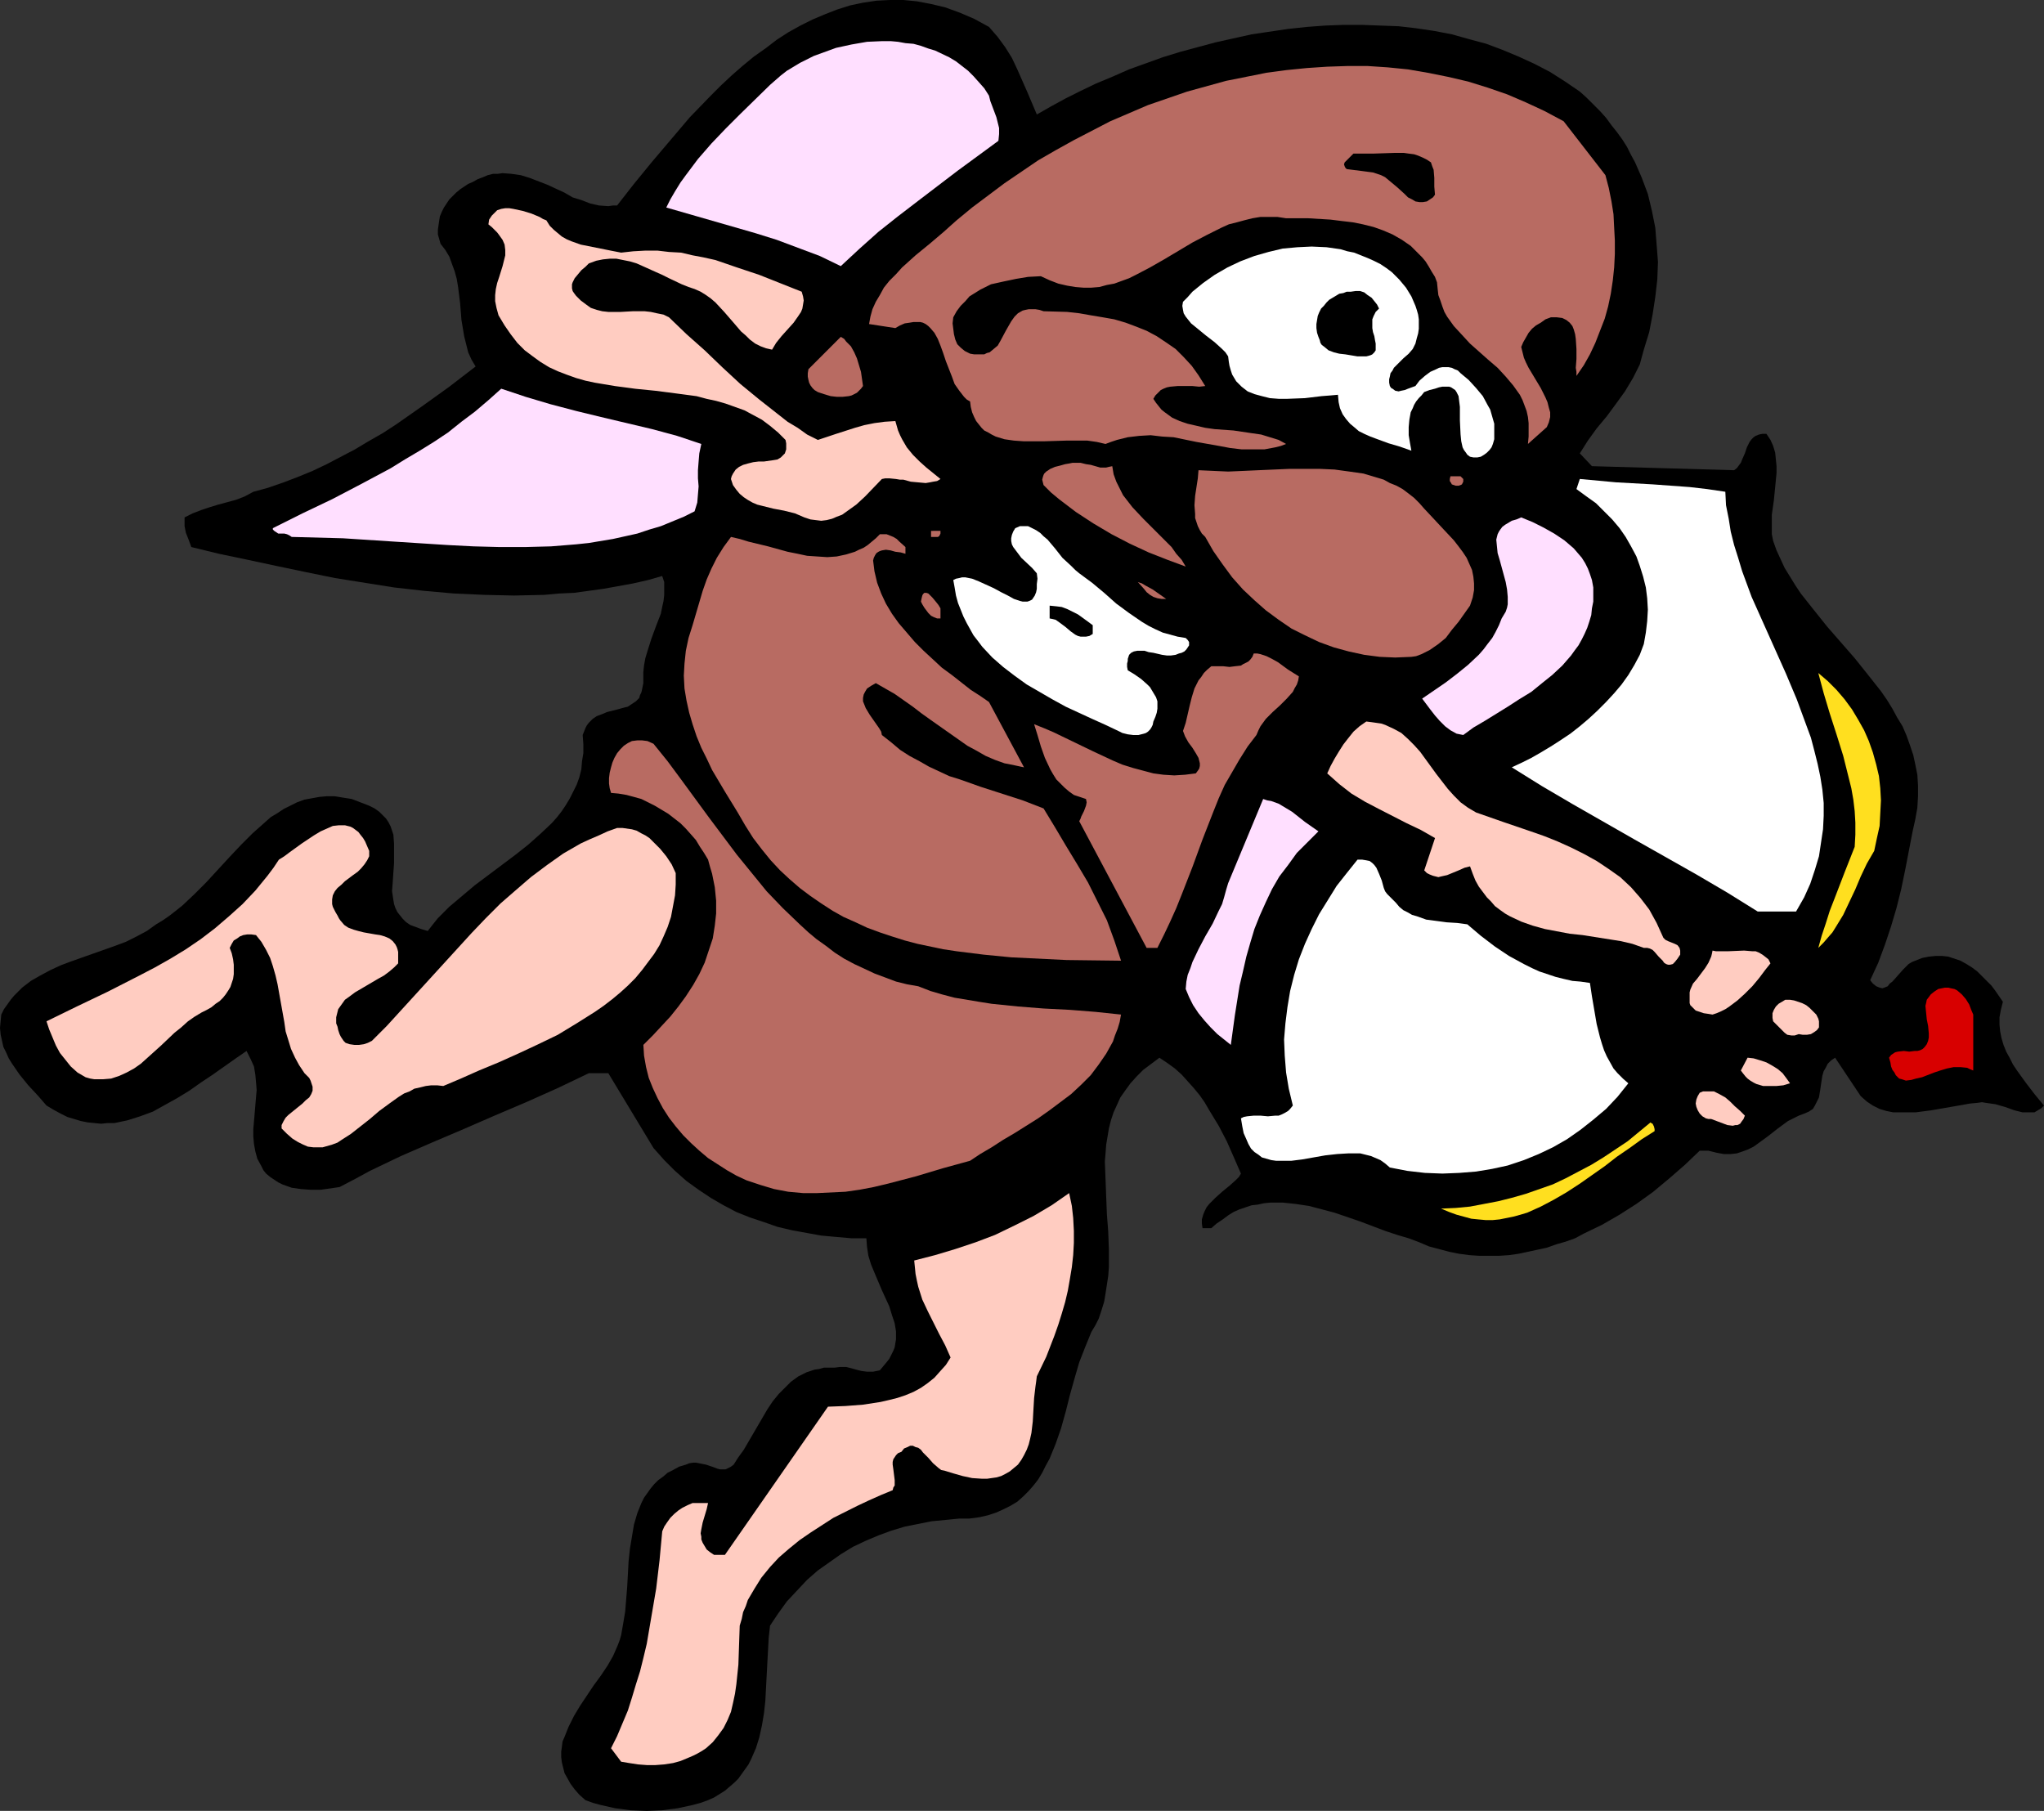 <?xml version="1.0" encoding="UTF-8" standalone="no"?>
<svg
   version="1.0"
   width="129.724mm"
   height="114.928mm"
   id="svg34"
   sodipodi:docname="Cupid.wmf"
   xmlns:inkscape="http://www.inkscape.org/namespaces/inkscape"
   xmlns:sodipodi="http://sodipodi.sourceforge.net/DTD/sodipodi-0.dtd"
   xmlns="http://www.w3.org/2000/svg"
   xmlns:svg="http://www.w3.org/2000/svg">
  <rect width="100%" height="100%" fill="#333333" stroke="none"/>
  <sodipodi:namedview
     id="namedview34"
     pagecolor="#ffffff"
     bordercolor="#000000"
     borderopacity="0.25"
     inkscape:showpageshadow="2"
     inkscape:pageopacity="0.0"
     inkscape:pagecheckerboard="0"
     inkscape:deskcolor="#d1d1d1"
     inkscape:document-units="mm" />
  <defs
     id="defs1">
    <pattern
       id="WMFhbasepattern"
       patternUnits="userSpaceOnUse"
       width="6"
       height="6"
       x="0"
       y="0" />
  </defs>
  <path
     style="fill:#000000;fill-opacity:1;fill-rule:evenodd;stroke:none"
     d="m 480.436,240.295 -1.778,-2.586 -0.97,-1.293 -1.131,-1.131 -2.262,-2.262 -1.293,-0.97 -1.293,-0.808 -1.454,-0.808 -1.454,-0.485 -1.454,-0.485 -1.454,-0.162 h -1.616 l -1.616,0.162 -1.616,0.323 -1.616,0.646 -0.808,0.323 -0.808,0.485 -0.646,0.646 -0.646,0.646 -1.293,1.454 -1.293,1.454 -0.646,0.485 -0.485,0.646 -0.808,0.323 -0.485,0.162 -0.646,-0.162 -0.808,-0.323 -0.808,-0.646 -0.646,-0.808 1.939,-4.202 1.616,-4.363 1.454,-4.363 1.293,-4.363 1.131,-4.525 0.97,-4.686 1.778,-9.211 0.646,-2.909 0.485,-2.747 0.162,-2.747 v -2.586 l -0.162,-2.586 -0.485,-2.424 -0.485,-2.262 -0.808,-2.424 -0.808,-2.262 -0.97,-2.262 -1.293,-2.101 -1.131,-2.101 -1.293,-2.101 -1.454,-2.101 -3.07,-3.878 -3.232,-4.04 -6.626,-7.595 -3.232,-4.04 -3.07,-3.878 -1.293,-1.939 -1.293,-2.101 -1.293,-2.101 -0.97,-2.101 -0.97,-2.101 -0.808,-2.262 -0.323,-1.616 v -1.454 -1.616 -1.616 l 0.485,-3.394 0.162,-1.616 0.162,-1.616 0.323,-3.394 v -1.616 l -0.162,-1.616 -0.162,-1.616 -0.485,-1.616 -0.646,-1.454 -0.97,-1.454 h -0.97 l -0.808,0.162 -0.808,0.323 -0.485,0.323 -0.485,0.485 -0.485,0.646 -0.646,1.293 -0.485,1.454 -0.646,1.454 -0.323,0.808 -0.485,0.646 -0.485,0.646 -0.646,0.485 -34.098,-0.97 -2.909,-3.07 1.939,-3.07 2.101,-2.909 2.424,-2.909 2.262,-3.07 2.101,-2.909 1.939,-3.232 0.808,-1.616 0.808,-1.616 0.485,-1.778 0.485,-1.778 1.293,-4.202 0.808,-4.202 0.646,-4.202 0.485,-4.202 0.162,-4.202 -0.323,-4.202 -0.323,-4.04 -0.808,-4.04 -0.97,-4.04 -1.454,-3.878 -1.616,-3.717 -0.97,-1.778 -0.97,-1.939 -1.131,-1.778 -1.293,-1.778 -1.293,-1.616 -1.293,-1.778 -1.454,-1.616 -1.616,-1.616 -1.616,-1.616 -1.616,-1.454 -3.555,-2.424 -3.555,-2.262 -3.717,-1.939 -3.878,-1.778 -3.878,-1.616 -3.878,-1.454 -4.202,-1.131 -4.04,-1.131 -4.202,-0.808 -4.363,-0.646 -4.202,-0.485 -4.363,-0.162 -4.363,-0.162 h -4.525 l -4.363,0.162 -4.363,0.323 -4.525,0.485 -4.363,0.646 -4.363,0.646 -4.363,0.97 -4.363,0.97 -4.202,1.131 -4.202,1.131 -4.202,1.293 -4.04,1.454 -4.04,1.454 -4.04,1.778 -3.878,1.616 -3.717,1.778 -3.555,1.778 -3.555,1.939 -3.394,1.939 -2.262,-5.333 -2.424,-5.494 -1.293,-2.747 -1.616,-2.586 -1.778,-2.424 -2.101,-2.424 -3.555,-1.939 -3.394,-1.454 -3.555,-1.293 -3.394,-0.808 -3.394,-0.646 L 216.705,0 h -3.232 l -3.232,0.162 -3.232,0.485 -3.07,0.646 -3.07,0.97 -2.909,1.131 -3.07,1.293 -2.909,1.454 -2.909,1.616 -2.747,1.778 -2.747,2.101 -2.747,1.939 -2.747,2.262 -2.586,2.262 -2.586,2.424 -2.424,2.424 -5.01,5.171 -4.525,5.333 -4.525,5.333 -4.363,5.333 -4.04,5.171 h -0.97 l -1.131,0.162 -2.262,-0.162 -2.101,-0.485 -2.101,-0.808 -2.101,-0.646 -1.939,-1.131 -4.202,-1.939 -2.101,-0.808 -2.101,-0.808 -2.101,-0.646 -2.262,-0.323 -2.101,-0.162 -1.131,0.162 h -1.131 l -1.293,0.323 -1.131,0.485 -1.293,0.485 -1.131,0.646 -1.131,0.485 -0.97,0.646 -0.97,0.646 -0.97,0.808 -0.808,0.808 -0.808,0.808 -0.646,0.97 -0.646,0.97 -0.485,0.97 -0.485,1.131 -0.162,0.97 -0.162,1.131 -0.162,1.131 v 1.131 l 0.323,1.131 0.323,1.131 1.131,1.454 0.97,1.616 0.646,1.778 0.646,1.778 0.485,1.778 0.323,1.939 0.485,3.878 0.323,4.04 0.646,3.878 0.485,1.939 0.485,1.939 0.808,1.778 0.97,1.616 -6.302,4.848 -6.302,4.525 -6.464,4.525 -3.232,2.101 -3.394,1.939 -3.232,1.939 -3.394,1.778 -3.394,1.778 -3.394,1.616 -3.555,1.454 -3.394,1.293 -3.717,1.293 -3.555,0.97 -2.101,1.131 -2.101,0.808 -4.202,1.131 -2.101,0.646 -1.939,0.646 -2.101,0.808 -1.939,0.97 v 1.131 0.97 l 0.162,0.808 0.162,0.808 0.646,1.616 0.646,1.778 6.626,1.616 6.949,1.454 6.787,1.454 6.949,1.454 7.11,1.454 7.11,1.131 7.11,1.131 7.11,0.808 7.272,0.646 7.272,0.323 7.11,0.162 7.272,-0.162 3.555,-0.323 3.555,-0.162 3.555,-0.485 3.555,-0.485 3.555,-0.646 3.555,-0.646 3.555,-0.808 3.394,-0.97 0.485,1.454 v 1.454 1.616 l -0.162,1.454 -0.323,1.454 -0.323,1.616 -1.131,2.909 -1.131,3.07 -0.97,3.07 -0.485,1.616 -0.323,1.778 -0.162,1.616 v 1.616 0.97 l -0.162,0.808 -0.162,0.808 -0.162,0.646 -0.323,0.646 -0.162,0.646 -0.808,0.808 -0.97,0.646 -0.97,0.646 -1.293,0.323 -1.131,0.323 -2.586,0.646 -1.131,0.485 -1.293,0.485 -0.97,0.646 -0.97,0.97 -0.485,0.646 -0.323,0.646 -0.646,1.616 0.162,2.262 v 2.101 l -0.323,1.939 -0.162,1.939 -0.485,1.939 -0.646,1.778 -0.808,1.616 -0.808,1.616 -0.97,1.616 -0.97,1.454 -1.131,1.454 -1.293,1.454 -2.747,2.586 -2.909,2.586 -3.07,2.424 -6.464,4.848 -3.232,2.424 -3.07,2.586 -3.07,2.586 -2.747,2.747 -1.293,1.616 -1.131,1.454 -1.616,-0.485 -1.293,-0.485 -1.293,-0.485 -0.97,-0.646 -0.808,-0.808 -0.646,-0.808 -0.646,-0.808 -0.485,-0.97 -0.323,-0.97 -0.162,-0.97 -0.323,-2.101 0.162,-2.101 0.162,-2.424 0.162,-2.262 v -2.262 -2.262 l -0.162,-2.262 -0.323,-0.97 -0.323,-0.97 -0.485,-0.97 -0.646,-0.97 -0.808,-0.808 -0.808,-0.808 -1.131,-0.808 -1.293,-0.646 -2.101,-0.808 -2.101,-0.808 -2.101,-0.323 -1.939,-0.323 h -1.939 l -1.778,0.162 -1.778,0.323 -1.778,0.323 -1.778,0.646 -1.616,0.808 -1.616,0.808 -1.454,0.97 -1.616,0.97 -1.454,1.293 -2.909,2.586 -2.747,2.747 -2.747,2.909 -5.656,6.141 -2.747,2.747 -2.909,2.747 -1.616,1.293 -1.454,1.131 -1.616,1.131 -1.616,0.97 -2.262,1.616 -2.424,1.293 -2.586,1.293 -2.586,0.97 -10.504,3.717 -2.586,0.97 -2.424,1.131 -2.424,1.293 -2.262,1.293 -2.101,1.616 -1.939,1.939 -0.808,0.97 -0.808,1.131 -0.808,1.131 -0.646,1.293 -0.162,1.616 L 0,246.597 l 0.162,1.616 0.323,1.454 0.323,1.454 0.646,1.293 0.646,1.454 0.808,1.293 1.778,2.586 2.101,2.586 2.262,2.424 2.101,2.424 1.616,0.97 1.778,0.97 1.616,0.808 1.616,0.485 1.616,0.485 1.616,0.323 1.616,0.162 1.616,0.162 1.616,-0.162 h 1.616 l 3.07,-0.646 3.07,-0.97 3.07,-1.131 2.909,-1.616 2.909,-1.616 2.909,-1.778 2.747,-1.939 2.909,-1.939 2.747,-1.939 2.747,-1.939 2.586,-1.778 0.97,1.939 0.808,1.778 0.323,1.939 0.162,1.778 0.162,1.939 -0.162,1.778 -0.323,3.878 -0.323,3.717 v 1.778 l 0.162,1.778 0.323,1.778 0.485,1.778 0.97,1.778 0.485,0.97 0.646,0.808 0.97,0.808 0.97,0.646 0.97,0.646 0.97,0.485 2.262,0.808 2.262,0.323 2.262,0.162 h 2.424 l 2.262,-0.323 2.262,-0.323 3.717,-1.939 3.555,-1.939 7.434,-3.555 7.434,-3.232 7.595,-3.232 7.434,-3.232 7.595,-3.232 7.595,-3.394 7.434,-3.555 h 4.686 l 10.827,17.937 2.586,2.909 2.586,2.586 2.747,2.424 2.909,2.101 2.909,1.939 3.07,1.778 3.07,1.616 3.232,1.293 3.394,1.131 3.232,1.131 3.394,0.808 3.555,0.646 3.555,0.646 3.555,0.323 3.717,0.323 h 3.555 l 0.162,2.101 0.323,2.101 0.646,2.101 0.808,1.939 1.778,4.202 1.778,3.878 0.646,2.101 0.646,1.939 0.323,1.939 v 1.939 l -0.162,0.97 -0.162,0.97 -0.323,0.808 -0.485,0.97 -0.485,0.97 -0.646,0.808 -0.808,0.97 -0.808,0.97 -0.808,0.162 -0.808,0.162 h -1.454 l -1.293,-0.162 -1.293,-0.323 -1.131,-0.323 -1.293,-0.323 h -1.454 l -1.293,0.162 h -1.293 -1.293 l -1.131,0.323 -1.131,0.162 -0.97,0.323 -0.97,0.323 -1.939,0.97 -1.778,1.293 -1.454,1.454 -1.454,1.454 -1.454,1.778 -1.293,1.939 -1.131,1.939 -2.262,3.878 -2.262,3.878 -1.293,1.778 -1.131,1.778 -0.646,0.485 -0.646,0.323 -0.646,0.323 h -0.646 -0.646 l -0.646,-0.162 -1.293,-0.485 -1.454,-0.485 -1.616,-0.323 -0.808,-0.162 h -0.646 l -0.97,0.162 -0.808,0.323 -1.616,0.485 -1.454,0.808 -1.293,0.646 -1.131,0.97 -1.131,0.808 -0.97,0.97 -0.808,0.97 -0.808,1.131 -0.808,1.131 -0.646,1.293 -0.97,2.424 -0.808,2.747 -0.485,2.909 -0.485,2.909 -0.323,3.07 -0.323,5.979 -0.485,5.979 -0.485,2.909 -0.485,2.747 -0.323,1.131 -0.485,1.293 -1.131,2.586 -1.293,2.262 -1.616,2.424 -1.778,2.424 -1.616,2.424 -1.616,2.424 -1.454,2.424 -1.293,2.586 -0.97,2.424 -0.485,1.131 -0.162,1.293 -0.162,1.131 v 1.293 l 0.162,1.293 0.323,1.293 0.323,1.293 0.646,1.131 0.808,1.454 0.97,1.293 1.131,1.293 1.454,1.293 1.778,0.646 1.778,0.485 3.555,0.808 3.717,0.485 3.878,0.162 3.717,-0.162 3.717,-0.485 3.717,-0.808 1.778,-0.485 1.778,-0.646 1.454,-0.646 1.293,-0.808 1.293,-0.808 1.131,-0.97 1.131,-0.97 0.97,-0.97 0.808,-1.131 0.808,-1.131 0.808,-1.131 0.646,-1.293 1.131,-2.586 0.808,-2.586 0.646,-2.909 0.485,-2.909 0.323,-2.909 0.323,-6.141 0.162,-3.07 0.162,-2.909 0.162,-3.07 0.323,-2.909 1.939,-2.909 2.101,-2.909 2.424,-2.586 2.424,-2.586 2.586,-2.262 2.747,-1.939 2.747,-1.939 2.909,-1.778 3.07,-1.454 3.07,-1.293 3.07,-1.131 3.232,-0.97 3.232,-0.646 3.232,-0.646 3.394,-0.323 3.232,-0.323 h 2.424 l 2.424,-0.323 2.101,-0.485 1.939,-0.646 1.778,-0.808 1.616,-0.808 1.616,-0.97 1.454,-1.293 1.293,-1.293 1.131,-1.293 1.131,-1.454 0.97,-1.616 0.808,-1.616 0.97,-1.778 1.454,-3.555 1.293,-3.717 1.131,-4.04 0.97,-3.878 1.131,-4.04 1.131,-3.878 1.454,-3.717 1.454,-3.555 0.97,-1.616 0.808,-1.616 0.646,-1.939 0.646,-2.101 0.323,-1.939 0.323,-2.101 0.323,-2.101 0.162,-2.101 v -4.202 l -0.162,-4.363 -0.323,-4.202 -0.162,-4.202 -0.162,-4.202 -0.162,-4.202 0.162,-1.939 0.162,-2.101 0.323,-1.939 0.323,-1.939 0.485,-1.939 0.646,-1.939 0.808,-1.778 0.808,-1.778 1.131,-1.616 1.293,-1.778 1.454,-1.616 1.616,-1.616 1.939,-1.454 1.939,-1.454 1.939,1.293 1.778,1.293 1.616,1.454 1.454,1.616 1.454,1.616 1.454,1.778 1.131,1.616 1.131,1.939 2.262,3.717 1.939,3.717 1.778,4.04 1.616,3.717 -0.485,0.808 -0.808,0.808 -1.454,1.293 -1.778,1.454 -1.616,1.454 -1.454,1.454 -0.646,0.808 -0.485,0.97 -0.323,0.808 -0.323,1.131 v 0.97 l 0.162,1.131 h 2.101 l 1.293,-1.131 1.454,-0.97 1.293,-0.97 1.293,-0.808 1.454,-0.646 1.454,-0.485 1.454,-0.485 1.454,-0.162 1.454,-0.323 1.616,-0.162 h 2.909 l 3.07,0.323 3.232,0.485 3.07,0.808 3.07,0.808 6.141,2.101 5.979,2.262 1.454,0.485 1.454,0.485 2.747,0.808 2.586,0.97 2.262,0.97 2.424,0.646 2.424,0.646 2.424,0.485 2.424,0.323 2.424,0.162 h 2.262 2.424 l 2.424,-0.162 2.262,-0.323 2.262,-0.485 2.262,-0.485 2.262,-0.485 2.262,-0.808 2.262,-0.646 2.262,-0.808 2.101,-1.131 4.363,-2.101 4.202,-2.424 4.04,-2.586 4.04,-2.909 3.878,-3.232 3.717,-3.232 3.555,-3.394 h 2.101 l 1.939,0.485 1.778,0.323 h 1.616 l 1.454,-0.162 1.454,-0.485 1.293,-0.485 1.293,-0.646 1.131,-0.808 2.424,-1.778 2.262,-1.778 2.424,-1.778 1.293,-0.646 1.293,-0.646 1.293,-0.485 1.131,-0.485 0.97,-0.646 0.485,-0.808 0.485,-0.97 0.485,-0.97 0.323,-1.939 0.162,-1.131 0.323,-2.101 0.323,-1.131 0.485,-0.808 0.485,-0.97 0.808,-0.808 0.97,-0.646 6.141,9.211 1.454,1.293 1.454,0.97 1.616,0.808 1.616,0.485 1.616,0.323 h 1.778 1.939 1.778 l 3.717,-0.485 3.717,-0.646 3.717,-0.646 1.778,-0.323 1.778,-0.162 1.131,-0.162 0.97,0.162 2.262,0.323 2.262,0.646 2.262,0.808 1.939,0.485 h 0.97 0.97 0.97 l 0.808,-0.485 0.808,-0.485 0.646,-0.646 -2.262,-2.747 -2.101,-2.747 -2.101,-2.909 -0.97,-1.454 -0.808,-1.616 -0.808,-1.454 -0.646,-1.616 -0.485,-1.616 -0.323,-1.616 -0.162,-1.616 v -1.778 l 0.323,-1.778 z"
     id="path1" />
  <path
     style="fill:#ffffff;fill-opacity:1;fill-rule:evenodd;stroke:none"
     d="m 333.38,280.048 -1.131,-0.97 -1.131,-0.808 -1.131,-0.485 -1.131,-0.485 -1.293,-0.323 -1.293,-0.323 h -2.747 l -2.747,0.162 -2.909,0.323 -2.747,0.485 -2.747,0.485 -2.586,0.323 h -2.586 -1.131 l -1.131,-0.162 -1.131,-0.323 -1.131,-0.323 -0.808,-0.646 -0.97,-0.646 -0.808,-0.808 -0.646,-1.131 -0.485,-1.131 -0.646,-1.454 -0.323,-1.616 -0.323,-1.939 0.646,-0.323 0.808,-0.162 1.616,-0.162 h 1.616 l 1.778,0.162 1.778,-0.162 h 0.808 l 0.808,-0.323 0.646,-0.323 0.808,-0.485 0.485,-0.485 0.646,-0.808 -0.97,-4.04 -0.646,-3.878 -0.323,-4.04 -0.162,-3.878 0.323,-3.878 0.485,-3.878 0.646,-3.878 0.97,-3.878 1.131,-3.717 1.454,-3.717 1.616,-3.555 1.778,-3.555 2.101,-3.394 2.101,-3.394 2.424,-3.07 2.586,-3.232 h 1.131 l 0.97,0.162 0.808,0.162 0.646,0.485 0.485,0.485 0.485,0.646 0.646,1.454 0.646,1.616 0.485,1.778 0.323,0.808 0.485,0.646 0.646,0.646 0.485,0.485 0.97,0.97 0.808,0.97 0.97,0.808 0.97,0.485 1.131,0.646 1.131,0.323 2.262,0.808 2.424,0.323 2.424,0.323 2.586,0.162 2.424,0.323 3.232,2.747 3.394,2.586 3.394,2.262 3.555,1.939 1.939,0.97 1.778,0.808 1.939,0.646 1.939,0.646 1.939,0.485 2.101,0.485 1.939,0.162 2.262,0.323 0.485,3.232 1.131,6.625 0.808,3.232 0.485,1.616 0.485,1.454 0.646,1.454 0.808,1.454 0.808,1.454 0.97,1.131 1.293,1.293 1.293,1.131 -2.586,3.232 -2.747,2.909 -3.07,2.586 -3.07,2.424 -3.232,2.262 -3.394,1.939 -3.394,1.616 -3.555,1.454 -3.878,1.293 -3.717,0.808 -3.878,0.646 -4.04,0.323 -4.04,0.162 -4.202,-0.162 -4.202,-0.485 z"
     id="path2" />
  <path
     style="fill:#ffffff;fill-opacity:1;fill-rule:evenodd;stroke:none"
     d="m 430.825,218.641 h -9.211 l -7.272,-4.525 -7.434,-4.363 -14.867,-8.403 -14.706,-8.403 -7.434,-4.363 -7.272,-4.525 2.424,-1.131 2.262,-1.131 2.262,-1.293 2.424,-1.454 2.262,-1.454 2.424,-1.616 2.262,-1.778 2.101,-1.778 2.101,-1.939 2.101,-2.101 1.939,-2.101 1.778,-2.101 1.616,-2.262 1.454,-2.424 1.293,-2.424 0.97,-2.586 0.485,-2.747 0.323,-2.747 0.162,-2.747 -0.162,-2.747 -0.323,-2.586 -0.646,-2.586 -0.808,-2.586 -0.808,-2.262 -1.293,-2.424 -1.293,-2.262 -1.454,-2.101 -1.778,-2.101 -1.939,-1.939 -1.939,-1.939 -2.262,-1.616 -2.424,-1.778 0.808,-2.424 8.726,0.808 8.726,0.485 8.888,0.646 4.202,0.485 4.363,0.646 0.162,3.232 0.646,3.232 0.485,3.07 0.808,3.232 0.97,3.07 0.97,3.232 2.262,6.141 2.747,6.141 5.494,12.281 2.586,6.141 2.262,6.141 1.131,3.07 0.808,3.07 0.808,3.232 0.646,3.07 0.485,3.07 0.323,3.232 v 3.07 l -0.162,3.232 -0.485,3.232 -0.485,3.232 -0.97,3.232 -1.131,3.394 -1.454,3.232 z"
     id="path3" />
  <path
     style="fill:#ffdfff;fill-opacity:1;fill-rule:evenodd;stroke:none"
     d="m 237.229,22.947 0.323,1.293 0.485,1.293 0.485,1.293 0.485,1.293 0.323,1.293 0.323,1.293 v 1.454 l -0.162,1.616 -9.696,7.11 -9.534,7.272 -4.848,3.717 -4.686,3.717 -4.525,4.04 -4.525,4.202 -5.01,-2.424 -5.171,-1.939 -5.171,-1.939 -5.171,-1.616 -10.666,-3.07 -10.666,-3.07 0.97,-1.939 1.131,-1.939 1.293,-2.101 1.293,-1.778 2.909,-3.878 3.232,-3.717 3.394,-3.555 3.555,-3.555 7.11,-6.949 1.293,-1.131 1.293,-1.131 1.454,-1.131 1.616,-0.97 1.616,-0.97 1.616,-0.808 1.616,-0.808 1.778,-0.646 1.778,-0.646 1.778,-0.646 3.717,-0.808 3.717,-0.646 3.717,-0.162 h 1.939 l 1.778,0.162 1.778,0.323 1.939,0.162 1.778,0.485 1.778,0.646 1.616,0.485 3.394,1.616 1.616,0.97 1.454,1.131 1.454,1.131 1.293,1.293 1.293,1.454 1.293,1.454 z"
     id="path4" />
  <path
     style="fill:#b86b62;fill-opacity:1;fill-rule:evenodd;stroke:none"
     d="m 385.092,42.015 0.808,3.07 0.646,3.232 0.485,3.07 0.162,3.232 0.162,3.07 v 3.232 l -0.162,3.232 -0.323,3.07 -0.485,3.232 -0.646,3.07 -0.808,2.909 -1.131,2.909 -1.131,2.909 -1.293,2.747 -1.454,2.586 -1.778,2.586 V 89.202 l -0.162,-0.97 0.162,-2.101 v -2.424 l -0.162,-2.424 -0.162,-1.131 -0.323,-1.131 -0.323,-0.808 -0.646,-0.808 -0.808,-0.646 -0.97,-0.485 -1.293,-0.162 h -0.646 -0.808 l -1.293,0.485 -1.131,0.808 -1.131,0.646 -0.97,0.808 -0.808,0.97 -0.646,1.131 -0.646,1.131 -0.485,1.131 0.323,1.293 0.323,1.293 0.485,1.131 0.646,1.293 2.909,4.848 1.131,2.262 0.485,1.131 0.323,1.293 0.323,1.131 v 1.131 l -0.323,1.293 -0.485,1.131 -4.525,4.04 0.162,-1.778 v -1.616 -1.616 l -0.162,-1.454 -0.323,-1.454 -0.485,-1.293 -0.485,-1.293 -0.646,-1.293 -0.808,-1.131 -0.808,-1.131 -1.778,-2.101 -1.939,-2.101 -2.262,-1.939 -4.363,-3.878 -1.939,-2.101 -1.939,-2.101 -0.808,-1.131 -0.808,-1.131 -0.646,-1.131 -0.485,-1.293 -0.485,-1.454 -0.485,-1.293 -0.162,-1.454 -0.162,-1.616 -0.485,-1.293 -0.808,-1.293 -0.646,-1.131 -0.808,-1.293 -0.808,-0.97 -0.97,-0.97 -1.778,-1.778 -2.101,-1.454 -2.262,-1.293 -2.262,-0.97 -2.262,-0.808 -2.586,-0.646 -2.424,-0.485 -2.747,-0.323 -2.586,-0.323 -5.333,-0.323 h -5.333 l -2.101,-0.323 h -1.939 -2.101 l -1.939,0.323 -1.939,0.485 -1.778,0.485 -1.939,0.485 -1.778,0.808 -3.555,1.778 -3.394,1.778 -6.787,4.04 -3.394,1.939 -3.394,1.778 -1.616,0.808 -1.778,0.646 -1.778,0.646 -1.778,0.323 -1.778,0.485 -1.939,0.162 h -1.939 l -1.939,-0.162 -1.939,-0.323 -2.101,-0.485 -2.101,-0.808 -2.101,-0.97 -3.07,0.162 -2.909,0.485 -3.07,0.646 -1.454,0.323 -1.454,0.323 -1.293,0.646 -1.293,0.646 -1.293,0.808 -1.293,0.808 -0.97,1.131 -1.131,1.131 -0.97,1.293 -0.808,1.454 -0.162,1.454 0.162,1.293 0.162,1.293 0.323,1.293 0.485,1.131 0.808,0.808 0.97,0.808 0.646,0.323 0.646,0.323 0.97,0.162 h 0.808 0.808 0.808 l 0.646,-0.323 0.646,-0.162 0.97,-0.808 0.97,-0.808 0.646,-1.131 1.293,-2.424 1.293,-2.262 0.808,-1.131 0.808,-0.808 1.131,-0.646 0.646,-0.162 0.808,-0.162 h 0.808 0.808 l 0.97,0.162 0.97,0.323 5.656,0.162 2.909,0.323 2.747,0.485 2.909,0.485 2.747,0.485 2.747,0.808 2.586,0.97 2.424,0.97 2.424,1.293 2.424,1.616 2.101,1.454 1.939,1.939 1.939,2.101 1.616,2.262 1.616,2.586 -1.454,0.162 -1.616,-0.162 h -1.778 -1.778 l -1.778,0.162 -0.808,0.162 -0.808,0.323 -0.646,0.323 -0.646,0.646 -0.646,0.646 -0.485,0.808 0.646,0.97 0.646,0.808 0.646,0.808 0.808,0.646 1.778,1.293 1.778,0.808 1.939,0.646 2.101,0.485 2.101,0.485 2.262,0.323 4.525,0.323 4.363,0.646 2.262,0.323 2.101,0.646 2.101,0.646 1.778,0.97 -1.293,0.485 -1.293,0.323 -2.586,0.485 h -2.747 -2.747 l -2.747,-0.323 -2.586,-0.485 -5.494,-0.97 -5.494,-1.131 -2.747,-0.162 -2.747,-0.323 -2.747,0.162 -2.747,0.323 -2.586,0.646 -1.454,0.485 -1.293,0.485 -2.101,-0.485 -2.262,-0.323 h -2.424 -2.586 l -5.171,0.162 h -2.586 -2.586 l -2.262,-0.162 -2.262,-0.323 -2.101,-0.646 -0.97,-0.485 -0.808,-0.485 -0.97,-0.485 -0.646,-0.646 -0.646,-0.808 -0.646,-0.808 -0.485,-0.97 -0.485,-1.131 -0.323,-1.293 -0.162,-1.293 -0.808,-0.485 -0.646,-0.646 -1.131,-1.454 -1.131,-1.616 -0.646,-1.778 -1.454,-3.717 -0.646,-1.939 -0.646,-1.778 -0.646,-1.616 -0.808,-1.454 -0.97,-1.131 -0.485,-0.485 -0.646,-0.485 -0.646,-0.323 -0.646,-0.162 h -0.808 -0.808 l -0.97,0.162 -1.131,0.162 -1.131,0.485 -1.131,0.646 -6.302,-0.97 0.323,-1.778 0.485,-1.778 0.808,-1.778 0.97,-1.616 0.97,-1.778 1.293,-1.616 1.616,-1.616 1.454,-1.616 3.232,-2.909 3.555,-2.909 3.232,-2.747 1.616,-1.454 1.454,-1.293 3.717,-3.07 3.878,-2.909 3.878,-2.909 4.04,-2.747 4.04,-2.747 4.202,-2.424 4.363,-2.424 4.363,-2.262 4.363,-2.262 4.525,-1.939 4.525,-1.939 4.686,-1.616 4.686,-1.616 4.686,-1.293 4.686,-1.293 4.848,-0.97 4.848,-0.97 4.848,-0.646 4.848,-0.485 4.848,-0.323 4.848,-0.162 h 4.848 l 4.848,0.323 4.848,0.485 4.686,0.808 4.848,0.97 4.848,1.131 4.686,1.454 4.686,1.616 4.525,1.939 4.525,2.101 4.525,2.424 z"
     id="path5" />
  <path
     style="fill:#000000;fill-opacity:1;fill-rule:evenodd;stroke:none"
     d="m 343.238,38.945 0.323,0.97 0.323,0.808 0.162,1.939 v 2.101 l 0.162,1.939 -0.485,0.646 -0.485,0.323 -0.97,0.646 -0.97,0.162 h -0.808 l -0.97,-0.162 -0.808,-0.485 -0.97,-0.485 -0.808,-0.808 -1.778,-1.616 -1.939,-1.616 -0.97,-0.808 -0.97,-0.485 -0.97,-0.323 -0.97,-0.323 -6.302,-0.808 -0.323,-0.323 -0.162,-0.323 -0.162,-0.485 0.162,-0.485 0.323,-0.323 0.485,-0.485 0.485,-0.485 0.485,-0.485 0.323,-0.323 h 2.424 2.424 l 4.848,-0.162 h 2.424 l 1.131,0.162 1.293,0.162 0.97,0.323 1.131,0.485 0.97,0.485 z"
     id="path6" />
  <path
     style="fill:#ffccc1;fill-opacity:1;fill-rule:evenodd;stroke:none"
     d="m 148.995,60.599 2.909,-0.323 2.909,-0.162 h 2.909 l 2.747,0.323 2.909,0.162 2.747,0.646 2.586,0.485 2.909,0.646 5.171,1.778 5.333,1.778 10.181,4.04 0.323,1.131 0.162,0.97 -0.162,0.97 -0.162,0.97 -0.323,0.808 -0.646,0.97 -1.131,1.616 -1.454,1.616 -1.454,1.616 -1.293,1.616 -0.485,0.808 -0.485,0.808 -1.454,-0.323 -1.293,-0.485 -1.293,-0.646 -1.293,-0.97 -0.97,-0.97 -1.131,-0.97 -1.939,-2.262 -2.101,-2.424 -2.101,-2.262 -1.131,-0.97 -1.131,-0.808 -1.293,-0.808 -1.454,-0.646 -1.454,-0.485 -1.616,-0.646 -3.07,-1.454 -1.616,-0.808 -1.454,-0.646 -3.232,-1.454 -1.454,-0.646 -1.616,-0.485 -1.616,-0.323 -1.616,-0.323 h -1.616 l -1.616,0.162 -1.616,0.323 -1.778,0.646 -0.323,0.323 -0.485,0.485 -0.97,0.808 -0.808,0.97 -0.808,0.97 -0.485,0.97 -0.162,0.485 v 0.485 0.485 l 0.162,0.646 0.323,0.485 0.485,0.646 1.131,1.131 1.293,0.97 1.131,0.808 1.454,0.485 1.293,0.323 1.454,0.162 h 2.909 l 2.909,-0.162 h 2.909 l 1.454,0.162 1.454,0.323 1.616,0.323 1.293,0.646 4.202,4.04 4.363,3.878 4.202,4.04 4.363,4.04 4.525,3.717 4.525,3.555 2.262,1.778 2.424,1.454 2.262,1.616 2.586,1.293 4.363,-1.454 4.525,-1.454 2.262,-0.646 2.424,-0.485 2.424,-0.323 2.586,-0.162 0.646,2.262 0.485,1.131 0.485,0.97 1.131,1.939 1.454,1.778 1.616,1.616 1.616,1.454 3.394,2.747 -0.808,0.485 -0.97,0.162 -0.808,0.162 -0.97,0.162 -1.778,-0.162 -1.778,-0.162 -1.778,-0.485 h -0.808 l -0.97,-0.162 -1.616,-0.162 h -0.97 l -0.808,0.162 -4.04,4.202 -2.101,1.939 -1.131,0.808 -1.131,0.808 -1.131,0.808 -1.293,0.485 -1.131,0.485 -1.293,0.323 -1.293,0.162 -1.293,-0.162 -1.293,-0.162 -1.454,-0.485 -1.131,-0.485 -1.131,-0.485 -2.586,-0.646 -2.586,-0.485 -2.586,-0.646 -1.293,-0.323 -1.131,-0.485 -1.131,-0.646 -0.97,-0.646 -0.97,-0.808 -0.808,-0.97 -0.808,-1.131 -0.485,-1.454 0.162,-0.646 0.323,-0.646 0.323,-0.485 0.323,-0.485 0.808,-0.646 0.97,-0.485 1.131,-0.323 1.293,-0.323 1.293,-0.162 h 1.293 l 1.131,-0.162 1.131,-0.162 0.97,-0.162 0.808,-0.485 0.646,-0.646 0.323,-0.323 0.162,-0.485 0.162,-0.485 v -0.646 -0.808 l -0.162,-0.808 -1.778,-1.778 -1.939,-1.616 -1.939,-1.454 -2.101,-1.131 -2.101,-1.131 -2.262,-0.808 -2.262,-0.808 -2.262,-0.646 -2.262,-0.485 -2.424,-0.646 -4.848,-0.646 -5.01,-0.646 -4.848,-0.485 -4.848,-0.646 -4.848,-0.808 -2.262,-0.485 -2.262,-0.646 -2.262,-0.808 -2.101,-0.808 -2.101,-0.97 -2.101,-1.293 -1.778,-1.293 -1.939,-1.454 -1.778,-1.778 -1.616,-2.101 -1.454,-2.101 -1.454,-2.424 -0.485,-1.778 -0.323,-1.616 v -1.454 l 0.162,-1.454 0.323,-1.454 0.485,-1.454 0.808,-2.586 0.323,-1.293 0.323,-1.293 v -1.293 l -0.162,-1.293 -0.485,-1.131 -0.808,-1.131 -0.485,-0.646 -0.646,-0.646 -0.646,-0.646 -0.808,-0.646 0.162,-1.131 0.646,-0.97 0.646,-0.646 0.646,-0.646 0.97,-0.323 0.97,-0.162 h 0.97 l 0.97,0.162 2.262,0.485 2.101,0.646 1.939,0.808 0.808,0.485 0.808,0.323 0.808,1.293 0.97,0.97 0.97,0.808 0.97,0.808 1.131,0.646 1.131,0.485 2.262,0.808 4.848,0.97 2.424,0.485 z"
     id="path7" />
  <path
     style="fill:#ffffff;fill-opacity:1;fill-rule:evenodd;stroke:none"
     d="m 333.865,65.285 1.778,1.778 1.616,1.939 1.293,2.101 0.97,2.262 0.323,0.97 0.323,1.131 0.162,1.131 v 1.131 1.131 l -0.162,1.131 -0.323,1.131 -0.323,1.293 -0.323,0.646 -0.323,0.646 -0.97,1.131 -1.293,1.131 -1.131,1.131 -1.131,1.131 -0.323,0.646 -0.485,0.646 -0.162,0.808 -0.162,0.646 v 0.808 l 0.162,0.808 0.323,0.485 0.323,0.162 0.646,0.485 0.808,0.162 0.646,-0.162 0.808,-0.162 0.808,-0.323 1.778,-0.646 0.97,-1.293 1.293,-1.131 1.293,-0.97 1.454,-0.646 0.646,-0.323 0.808,-0.162 h 0.808 0.646 l 0.808,0.162 0.646,0.323 0.808,0.323 0.646,0.646 1.939,1.616 1.778,1.939 1.616,1.939 1.131,2.101 0.646,1.131 0.323,1.131 0.323,1.131 0.323,1.131 v 1.293 1.131 1.293 l -0.323,1.131 -0.323,0.808 -0.485,0.646 -0.646,0.646 -0.646,0.485 -0.808,0.485 -0.808,0.162 h -0.97 l -0.808,-0.162 -0.646,-0.485 -0.323,-0.485 -0.485,-0.646 -0.323,-0.646 -0.323,-1.454 -0.162,-1.616 -0.162,-3.394 v -3.232 l -0.162,-1.293 -0.162,-1.293 -0.485,-0.97 -0.323,-0.485 -0.485,-0.323 -0.485,-0.323 -0.485,-0.162 h -0.808 -0.808 l -0.808,0.162 -0.97,0.323 -1.293,0.323 -1.293,0.485 -0.646,0.808 -0.646,0.646 -0.646,0.808 -0.485,0.808 -0.323,0.808 -0.485,0.97 -0.323,1.778 -0.162,1.778 v 1.939 l 0.323,1.939 0.323,1.778 -2.747,-0.97 -2.747,-0.808 -3.07,-1.131 -1.293,-0.485 -1.454,-0.646 -1.293,-0.646 -1.131,-0.97 -0.97,-0.808 -0.97,-1.131 -0.808,-1.131 -0.646,-1.454 -0.323,-1.454 -0.162,-1.778 -1.778,0.162 -2.101,0.162 -4.04,0.485 -4.202,0.162 h -2.101 l -2.101,-0.162 -1.939,-0.485 -1.778,-0.485 -1.616,-0.646 -1.454,-1.131 -0.646,-0.646 -0.646,-0.646 -0.485,-0.808 -0.485,-0.808 -0.323,-0.97 -0.323,-1.131 -0.162,-0.97 -0.162,-1.293 -0.646,-0.97 -0.808,-0.808 -1.778,-1.616 -2.101,-1.616 -1.778,-1.454 -1.778,-1.454 -0.646,-0.808 -0.646,-0.808 -0.485,-0.808 -0.162,-0.808 -0.162,-0.97 0.162,-0.97 1.131,-1.131 1.131,-1.293 2.586,-2.101 2.747,-1.939 3.07,-1.778 3.07,-1.454 3.394,-1.293 3.394,-0.97 3.394,-0.808 3.555,-0.323 3.394,-0.162 3.555,0.162 3.394,0.485 1.616,0.485 1.616,0.323 1.616,0.646 1.616,0.646 1.454,0.646 1.616,0.808 1.454,0.97 z"
     id="path8" />
  <path
     style="fill:#000000;fill-opacity:1;fill-rule:evenodd;stroke:none"
     d="m 330.795,74.011 -0.808,0.808 -0.485,0.97 -0.323,0.808 v 1.131 0.97 l 0.162,0.97 0.323,0.97 0.162,0.97 0.162,0.808 v 0.808 0.808 l -0.323,0.485 -0.485,0.485 -0.323,0.162 -0.485,0.162 -0.646,0.162 h -0.485 -1.616 l -2.909,-0.485 -1.454,-0.162 -1.293,-0.323 -1.293,-0.485 -0.97,-0.808 -0.646,-0.485 -0.323,-0.485 -0.162,-0.646 -0.323,-0.808 -0.323,-0.97 -0.162,-1.131 v -0.97 l 0.162,-0.97 0.162,-0.97 0.323,-0.808 0.485,-0.97 0.646,-0.646 0.646,-0.808 0.646,-0.646 0.808,-0.485 0.808,-0.485 0.808,-0.485 0.97,-0.162 0.808,-0.323 h 0.97 l 1.131,-0.162 h 1.131 l 0.97,0.323 0.808,0.646 0.97,0.646 0.646,0.808 0.646,0.808 z"
     id="path9" />
  <path
     style="fill:#b86b62;fill-opacity:1;fill-rule:evenodd;stroke:none"
     d="m 207.009,92.595 -0.485,0.646 -0.485,0.485 -0.485,0.485 -0.646,0.323 -0.646,0.323 -0.646,0.162 -1.454,0.162 h -1.454 l -1.454,-0.162 -1.616,-0.485 -1.454,-0.485 -0.808,-0.485 -0.485,-0.485 -0.485,-0.646 -0.323,-0.646 -0.162,-0.646 -0.162,-0.808 v -0.808 l 0.162,-0.97 7.757,-7.757 0.808,0.485 0.485,0.646 1.131,1.131 0.808,1.454 0.646,1.454 0.485,1.616 0.485,1.616 z"
     id="path10" />
  <path
     style="fill:#ffdfff;fill-opacity:1;fill-rule:evenodd;stroke:none"
     d="m 168.225,106.493 -0.485,2.262 -0.162,1.939 -0.162,2.101 v 1.939 l 0.162,1.939 -0.162,1.939 -0.162,1.939 -0.646,2.101 -2.586,1.293 -2.747,1.131 -2.747,1.131 -2.747,0.808 -2.909,0.97 -2.909,0.646 -2.909,0.646 -2.909,0.485 -2.909,0.485 -3.07,0.323 -5.979,0.485 -6.141,0.162 h -6.302 l -6.141,-0.162 -6.302,-0.323 -12.605,-0.808 -12.443,-0.808 -6.141,-0.162 -6.141,-0.162 -0.485,-0.323 -0.646,-0.323 -0.646,-0.162 h -0.646 -0.808 l -0.485,-0.323 -0.485,-0.323 -0.323,-0.323 v -0.323 l 7.11,-3.555 7.11,-3.394 7.11,-3.717 6.949,-3.717 3.394,-2.101 3.555,-2.101 3.394,-2.101 3.394,-2.262 3.232,-2.586 3.232,-2.424 3.232,-2.747 3.07,-2.747 2.909,0.97 2.909,0.97 5.979,1.778 6.141,1.616 5.979,1.454 12.282,2.909 5.979,1.616 z"
     id="path11" />
  <path
     style="fill:#b86b62;fill-opacity:1;fill-rule:evenodd;stroke:none"
     d="m 266.801,111.825 0.323,1.939 0.646,1.778 0.808,1.616 0.808,1.616 1.131,1.454 1.131,1.454 2.586,2.747 2.747,2.747 2.747,2.747 1.293,1.293 1.131,1.616 1.293,1.454 0.97,1.616 -4.363,-1.616 -4.525,-1.778 -4.525,-2.101 -4.363,-2.262 -4.363,-2.586 -4.202,-2.747 -4.04,-3.07 -1.939,-1.616 -1.778,-1.778 -0.162,-0.646 -0.162,-0.646 0.162,-0.646 0.162,-0.485 0.162,-0.323 0.485,-0.485 0.97,-0.646 1.131,-0.485 1.293,-0.323 1.131,-0.323 0.97,-0.162 0.808,-0.162 h 0.646 1.293 l 1.293,0.323 1.131,0.162 1.131,0.323 1.131,0.323 h 1.454 l 0.646,-0.162 z"
     id="path12" />
  <path
     style="fill:#b86b62;fill-opacity:1;fill-rule:evenodd;stroke:none"
     d="m 341.622,122.006 2.424,2.586 2.262,2.424 2.424,2.586 1.131,1.454 0.97,1.293 0.97,1.454 0.646,1.454 0.646,1.454 0.323,1.616 0.162,1.616 v 1.616 l -0.323,1.778 -0.646,1.939 -2.747,3.878 -1.616,1.939 -1.454,1.939 -1.778,1.454 -2.101,1.454 -0.97,0.485 -0.97,0.485 -1.293,0.485 -1.131,0.162 -3.878,0.162 -3.717,-0.162 -3.717,-0.485 -3.717,-0.808 -3.555,-0.97 -3.555,-1.293 -3.394,-1.616 -3.232,-1.616 -3.07,-2.101 -3.07,-2.262 -2.747,-2.424 -2.747,-2.586 -2.586,-2.909 -2.262,-3.07 -2.262,-3.232 -1.939,-3.394 -0.808,-0.808 -0.485,-0.808 -0.485,-0.97 -0.323,-0.97 -0.323,-0.97 v -0.97 l -0.162,-2.101 0.162,-2.262 0.323,-2.101 0.323,-2.101 0.162,-1.939 3.555,0.162 3.555,0.162 3.717,-0.162 3.555,-0.162 7.434,-0.323 h 3.717 3.555 l 3.555,0.162 3.555,0.485 3.394,0.485 1.616,0.485 1.616,0.485 1.616,0.485 1.454,0.808 1.616,0.646 1.454,0.808 1.293,0.97 1.454,1.131 1.293,1.293 z"
     id="path13" />
  <path
     style="fill:#b86b62;fill-opacity:1;fill-rule:evenodd;stroke:none"
     d="m 350.995,114.896 v 0.646 l -0.162,0.323 -0.162,0.323 -0.323,0.162 -0.485,0.162 h -0.646 l -0.485,-0.162 -0.485,-0.162 -0.162,-0.323 -0.323,-0.485 v -0.485 l 0.162,-0.646 h 0.323 0.485 0.808 0.485 0.323 l 0.323,0.323 z"
     id="path14" />
  <path
     style="fill:#ffdfff;fill-opacity:1;fill-rule:evenodd;stroke:none"
     d="m 381.86,139.135 0.323,1.778 v 1.778 1.616 l -0.323,1.616 -0.162,1.616 -0.485,1.616 -0.485,1.454 -0.646,1.454 -0.646,1.293 -0.808,1.454 -0.97,1.293 -0.808,1.131 -2.101,2.424 -2.424,2.262 -2.424,1.939 -2.586,2.101 -2.909,1.778 -2.747,1.778 -5.494,3.394 -2.747,1.616 -2.424,1.778 -0.808,-0.162 -0.808,-0.162 -1.454,-0.808 -1.293,-0.97 -1.293,-1.293 -1.131,-1.293 -1.131,-1.454 -0.97,-1.293 -0.97,-1.293 5.656,-3.878 2.747,-2.101 2.586,-2.101 2.586,-2.424 1.131,-1.293 0.97,-1.293 1.131,-1.454 0.808,-1.454 0.808,-1.616 0.646,-1.616 0.485,-0.808 0.485,-0.808 0.323,-0.97 0.162,-0.808 v -1.778 l -0.162,-1.778 -0.323,-1.778 -0.485,-1.778 -0.97,-3.555 -0.485,-1.616 -0.162,-1.616 -0.162,-1.616 0.162,-0.646 0.162,-0.646 0.323,-0.646 0.323,-0.485 0.485,-0.646 0.646,-0.485 0.808,-0.485 0.808,-0.485 1.131,-0.323 1.131,-0.485 2.747,1.131 2.586,1.293 2.586,1.454 2.424,1.616 1.131,0.97 1.131,0.97 0.97,1.131 0.97,1.131 0.808,1.293 0.646,1.293 0.485,1.293 z"
     id="path15" />
  <path
     style="fill:#ffffff;fill-opacity:1;fill-rule:evenodd;stroke:none"
     d="m 284.416,153.032 0.485,0.485 0.323,0.485 v 0.808 l -0.323,0.485 -0.323,0.485 -0.485,0.485 -0.646,0.323 -0.646,0.162 -0.808,0.323 -1.131,0.162 h -0.97 l -1.131,-0.162 -2.101,-0.485 -1.131,-0.162 -0.97,-0.323 h -0.97 -0.808 l -0.808,0.162 -0.646,0.323 -0.485,0.485 -0.162,0.485 -0.162,0.485 v 0.485 l -0.162,0.646 v 0.808 l 0.162,0.808 1.616,0.97 1.616,1.131 1.454,1.293 0.646,0.646 0.485,0.808 0.485,0.808 0.485,0.808 0.323,0.97 v 0.808 0.97 l -0.162,0.97 -0.323,0.97 -0.485,1.131 -0.162,0.808 -0.323,0.646 -0.323,0.485 -0.485,0.485 -0.485,0.323 -0.485,0.162 -1.293,0.323 h -1.293 l -1.293,-0.162 -1.293,-0.323 -0.97,-0.485 -3.07,-1.454 -3.232,-1.454 -6.302,-2.909 -3.232,-1.778 -3.07,-1.778 -3.07,-1.778 -2.909,-2.101 -2.747,-2.101 -2.586,-2.262 -2.424,-2.586 -0.97,-1.293 -1.131,-1.454 -0.808,-1.454 -0.808,-1.454 -0.808,-1.616 -0.646,-1.616 -0.646,-1.616 -0.485,-1.778 -0.323,-1.939 -0.323,-1.778 0.646,-0.323 0.808,-0.162 0.646,-0.162 h 0.808 l 1.616,0.323 1.616,0.646 1.778,0.808 1.778,0.808 1.778,0.97 1.616,0.808 1.454,0.808 1.454,0.485 0.646,0.162 h 1.131 l 0.485,-0.162 0.646,-0.323 0.323,-0.485 0.323,-0.485 0.323,-0.808 0.162,-0.808 v -1.131 l 0.162,-1.293 -0.162,-1.293 -1.131,-1.293 -2.586,-2.424 -0.97,-1.293 -0.485,-0.646 -0.485,-0.646 -0.323,-0.646 -0.162,-0.808 v -0.646 l 0.162,-0.808 0.323,-0.808 0.485,-0.808 1.131,-0.485 h 0.97 0.97 l 0.97,0.485 0.97,0.485 0.97,0.646 0.808,0.808 0.97,0.808 1.778,2.101 1.778,2.262 2.101,1.939 0.97,0.97 0.97,0.808 3.07,2.262 2.909,2.424 2.909,2.586 3.07,2.262 3.07,2.101 1.616,0.97 1.616,0.808 1.778,0.808 1.778,0.485 1.778,0.485 z"
     id="path16" />
  <path
     style="fill:#b86b62;fill-opacity:1;fill-rule:evenodd;stroke:none"
     d="m 225.593,127.339 v 0.323 0.323 l -0.162,0.323 -0.162,0.323 -0.323,0.162 h -1.616 v -1.454 z"
     id="path17" />
  <path
     style="fill:#b86b62;fill-opacity:1;fill-rule:evenodd;stroke:none"
     d="m 217.19,131.217 v 1.616 l -1.131,-0.323 -1.293,-0.162 -1.131,-0.323 -1.131,-0.162 -0.97,0.162 -0.485,0.162 -0.323,0.162 -0.485,0.323 -0.323,0.485 -0.323,0.646 -0.162,0.646 0.323,2.586 0.646,2.747 0.97,2.586 1.131,2.424 1.454,2.424 1.616,2.262 1.939,2.262 1.939,2.262 2.101,2.101 2.101,1.939 2.262,2.101 2.424,1.778 2.262,1.778 2.262,1.778 2.262,1.454 2.101,1.454 8.403,15.675 -2.262,-0.485 -2.424,-0.485 -2.262,-0.808 -2.262,-0.97 -2.262,-1.293 -2.101,-1.131 -4.363,-3.07 -4.363,-3.07 -2.262,-1.616 -2.101,-1.616 -4.363,-3.07 -2.262,-1.293 -2.262,-1.293 -1.131,0.646 -0.97,0.646 -0.485,0.808 -0.323,0.646 -0.162,0.808 v 0.808 l 0.323,0.808 0.323,0.808 0.97,1.616 1.131,1.616 1.131,1.616 0.485,0.808 0.162,0.808 2.262,1.778 2.101,1.778 2.262,1.454 2.424,1.293 2.262,1.293 2.424,1.131 2.424,1.131 2.586,0.808 5.01,1.778 5.01,1.616 5.01,1.616 5.01,1.939 2.747,4.525 2.586,4.363 2.747,4.525 2.586,4.363 2.262,4.525 2.262,4.525 1.778,4.848 0.808,2.424 0.808,2.424 -13.09,-0.162 -6.626,-0.323 -6.626,-0.323 -6.626,-0.646 -6.464,-0.808 -3.232,-0.485 -3.07,-0.646 -3.07,-0.646 -3.07,-0.808 -3.07,-0.97 -2.909,-0.97 -3.07,-1.131 -2.747,-1.293 -2.909,-1.293 -2.586,-1.454 -2.747,-1.778 -2.586,-1.778 -2.586,-1.939 -2.424,-2.101 -2.262,-2.101 -2.262,-2.424 -2.101,-2.586 -2.101,-2.747 -1.939,-3.07 -1.778,-3.07 -3.07,-5.01 -3.07,-5.171 -1.293,-2.747 -1.293,-2.586 -1.131,-2.747 -0.97,-2.909 -0.808,-2.747 -0.646,-2.909 -0.485,-2.909 -0.162,-3.07 0.162,-2.909 0.323,-3.07 0.646,-3.07 0.97,-3.07 0.808,-2.747 0.808,-2.747 0.808,-2.747 0.97,-2.747 1.131,-2.586 1.293,-2.586 1.616,-2.586 1.778,-2.424 2.101,0.485 2.101,0.646 4.686,1.131 4.686,1.293 2.424,0.485 2.262,0.485 2.424,0.162 2.424,0.162 2.262,-0.162 2.262,-0.485 2.101,-0.646 0.97,-0.485 1.131,-0.485 0.97,-0.646 0.97,-0.808 0.97,-0.808 0.97,-0.97 h 0.808 0.808 l 0.808,0.323 0.808,0.323 0.808,0.485 0.646,0.646 z"
     id="path18" />
  <path
     style="fill:#b86b62;fill-opacity:1;fill-rule:evenodd;stroke:none"
     d="m 279.729,143.66 h -1.131 l -0.97,-0.162 -0.97,-0.323 -0.808,-0.485 -0.808,-0.646 -0.646,-0.808 -1.454,-1.616 0.97,0.323 0.808,0.485 1.778,0.97 1.616,1.131 z"
     id="path19" />
  <path
     style="fill:#b86b62;fill-opacity:1;fill-rule:evenodd;stroke:none"
     d="m 225.593,145.922 v 2.424 h -0.808 l -0.808,-0.323 -0.646,-0.323 -0.646,-0.646 -0.97,-1.293 -0.485,-0.808 -0.323,-0.646 0.162,-0.808 0.162,-0.646 0.162,-0.323 0.323,-0.323 h 0.162 0.323 l 0.485,0.162 0.323,0.323 0.646,0.646 0.808,0.97 0.646,0.808 z"
     id="path20" />
  <path
     style="fill:#000000;fill-opacity:1;fill-rule:evenodd;stroke:none"
     d="m 262.115,149.962 v 2.101 l -0.808,0.485 -0.808,0.162 h -0.646 -0.646 l -0.646,-0.162 -0.646,-0.323 -1.131,-0.808 -1.131,-0.97 -1.293,-0.97 -1.131,-0.808 -0.646,-0.162 -0.808,-0.162 v -3.07 l 1.616,0.162 1.293,0.162 1.293,0.485 1.293,0.646 1.293,0.646 1.131,0.808 z"
     id="path21" />
  <path
     style="fill:#b86b62;fill-opacity:1;fill-rule:evenodd;stroke:none"
     d="m 311.564,162.244 -0.162,0.97 -0.323,0.97 -0.485,0.808 -0.485,0.97 -1.454,1.616 -1.616,1.616 -1.778,1.616 -1.616,1.616 -1.293,1.778 -0.485,0.97 -0.485,1.131 -2.101,2.747 -1.939,3.07 -1.778,3.07 -1.778,3.07 -1.454,3.232 -1.293,3.232 -2.586,6.625 -2.424,6.625 -2.586,6.625 -1.293,3.232 -1.454,3.232 -1.454,3.07 -1.616,3.232 h -2.586 l -16.16,-30.38 0.323,-0.646 0.162,-0.485 0.323,-0.646 0.323,-0.646 0.485,-1.293 0.162,-0.808 -0.162,-0.808 -1.454,-0.485 -1.454,-0.485 -1.131,-0.808 -1.131,-0.97 -0.97,-0.97 -0.97,-0.97 -0.808,-1.293 -0.646,-1.131 -1.293,-2.747 -0.97,-2.747 -0.808,-2.747 -0.808,-2.586 2.424,0.97 2.262,0.97 4.686,2.262 4.686,2.262 4.848,2.262 2.262,0.97 2.586,0.808 2.424,0.646 2.424,0.646 2.424,0.323 2.586,0.162 2.586,-0.162 2.586,-0.323 0.485,-0.646 0.323,-0.485 0.162,-0.646 v -0.646 l -0.162,-0.646 -0.162,-0.646 -0.646,-1.131 -0.808,-1.293 -0.97,-1.293 -0.808,-1.454 -0.485,-1.293 0.646,-1.939 0.485,-2.101 0.485,-2.101 0.485,-1.939 0.646,-2.101 0.485,-0.97 0.485,-0.97 0.646,-0.808 0.646,-0.97 0.808,-0.808 0.97,-0.808 h 1.454 1.454 l 1.454,0.162 1.293,-0.162 1.454,-0.162 0.485,-0.323 0.646,-0.323 0.646,-0.323 0.485,-0.485 0.485,-0.646 0.323,-0.808 h 0.808 l 0.808,0.162 1.454,0.485 1.293,0.646 1.454,0.808 2.424,1.778 1.293,0.808 z"
     id="path22" />
  <path
     style="fill:#ffdf1f;fill-opacity:1;fill-rule:evenodd;stroke:none"
     d="m 449.571,204.097 -1.778,3.07 -1.454,3.07 -1.293,3.07 -1.454,3.07 -1.454,3.07 -1.778,2.909 -0.808,1.293 -1.131,1.293 -0.97,1.131 -1.293,1.293 0.808,-2.909 0.97,-2.909 0.97,-3.07 1.131,-2.909 2.424,-6.302 2.424,-6.141 0.162,-2.909 v -2.909 l -0.162,-2.747 -0.323,-2.747 -0.485,-2.747 -0.646,-2.586 -1.293,-5.171 -1.616,-5.171 -1.616,-5.01 -1.454,-4.848 -1.293,-4.848 2.262,1.939 2.101,2.101 1.939,2.262 1.778,2.424 1.454,2.424 1.454,2.586 1.131,2.586 0.97,2.747 0.808,2.909 0.646,2.747 0.323,2.909 0.162,2.909 -0.162,3.07 -0.162,3.07 -0.646,2.909 z"
     id="path23" />
  <path
     style="fill:#ffccc1;fill-opacity:1;fill-rule:evenodd;stroke:none"
     d="m 354.065,194.886 6.464,2.262 6.626,2.262 3.232,1.131 3.232,1.293 3.232,1.454 3.232,1.616 2.909,1.616 2.909,1.939 2.747,1.939 2.586,2.424 2.262,2.586 2.101,2.747 1.778,3.232 0.808,1.778 0.808,1.778 0.485,0.485 0.646,0.323 0.808,0.323 0.808,0.323 0.646,0.323 0.485,0.646 0.162,0.646 v 0.323 0.646 l -0.646,0.97 -0.646,0.808 -0.485,0.485 -0.646,0.162 h -0.485 l -0.485,-0.162 -0.485,-0.323 -0.323,-0.485 -0.97,-0.97 -0.97,-1.131 -0.485,-0.485 -0.646,-0.323 -0.646,-0.162 h -0.808 l -2.747,-0.97 -2.747,-0.646 -3.07,-0.485 -3.07,-0.485 -3.07,-0.485 -3.07,-0.323 -5.979,-1.131 -2.909,-0.808 -2.747,-0.97 -2.747,-1.293 -1.131,-0.646 -1.131,-0.808 -1.293,-0.97 -0.97,-1.131 -0.97,-0.97 -0.97,-1.293 -0.97,-1.293 -0.808,-1.454 -0.646,-1.616 -0.646,-1.778 -1.293,0.323 -1.454,0.646 -2.747,1.131 -1.454,0.323 -0.646,0.162 -0.646,-0.162 -0.646,-0.162 -0.808,-0.323 -0.646,-0.323 -0.646,-0.646 2.586,-7.757 -3.394,-1.939 -3.394,-1.616 -6.626,-3.394 -3.394,-1.778 -3.232,-1.939 -1.454,-1.131 -1.454,-1.131 -1.454,-1.293 -1.454,-1.293 0.808,-1.778 0.97,-1.778 0.97,-1.616 1.131,-1.778 1.131,-1.454 1.293,-1.616 1.454,-1.293 1.616,-1.131 1.293,0.162 1.131,0.162 1.131,0.162 0.97,0.323 2.101,0.97 1.778,0.97 1.616,1.454 1.454,1.454 1.454,1.616 1.293,1.778 2.586,3.555 2.747,3.555 1.454,1.616 1.616,1.616 1.778,1.293 z"
     id="path24" />
  <path
     style="fill:#b86b62;fill-opacity:1;fill-rule:evenodd;stroke:none"
     d="m 156.752,178.403 3.394,4.202 3.232,4.363 6.626,9.049 6.787,9.049 3.555,4.363 3.555,4.363 3.878,4.04 4.04,3.878 2.101,1.939 1.939,1.616 2.262,1.616 2.101,1.616 2.262,1.454 2.424,1.293 2.424,1.131 2.424,1.131 2.586,0.97 2.586,0.97 2.586,0.646 2.747,0.485 2.909,1.131 2.747,0.808 3.07,0.808 2.909,0.485 2.909,0.485 3.07,0.485 6.302,0.646 6.141,0.485 6.302,0.323 6.141,0.485 6.141,0.646 -0.323,1.778 -0.485,1.616 -0.646,1.616 -0.485,1.454 -0.808,1.454 -0.808,1.454 -1.778,2.586 -1.939,2.586 -2.262,2.262 -2.424,2.262 -2.586,1.939 -2.586,1.939 -2.747,1.939 -5.656,3.555 -2.747,1.616 -2.747,1.778 -2.747,1.616 -2.424,1.616 -6.464,1.778 -6.464,1.939 -6.787,1.778 -3.394,0.808 -3.394,0.646 -3.394,0.485 -3.394,0.162 -3.394,0.162 h -3.394 l -3.555,-0.323 -3.394,-0.646 -3.232,-0.97 -3.394,-1.131 -2.424,-1.131 -2.262,-1.293 -2.262,-1.454 -2.262,-1.454 -2.101,-1.778 -1.939,-1.778 -1.939,-1.939 -1.778,-2.101 -1.616,-2.101 -1.454,-2.262 -1.293,-2.424 -1.131,-2.424 -0.97,-2.424 -0.646,-2.586 -0.485,-2.747 -0.162,-2.586 2.262,-2.262 2.101,-2.262 2.101,-2.262 1.939,-2.424 1.778,-2.424 1.778,-2.747 1.454,-2.586 1.293,-2.747 0.97,-2.909 0.97,-2.909 0.485,-3.07 0.323,-2.909 v -3.07 l -0.323,-3.232 -0.323,-1.616 -0.323,-1.616 -0.485,-1.616 -0.485,-1.778 -0.97,-1.616 -0.97,-1.454 -0.97,-1.616 -1.131,-1.293 -1.293,-1.454 -1.293,-1.293 -1.454,-1.131 -1.454,-1.131 -1.616,-0.97 -1.616,-0.97 -1.616,-0.808 -1.616,-0.808 -1.778,-0.485 -1.778,-0.485 -1.939,-0.323 -1.778,-0.162 -0.323,-1.131 -0.162,-1.131 v -1.293 l 0.162,-1.293 0.323,-1.293 0.323,-1.131 0.485,-1.131 0.646,-1.131 0.808,-0.97 0.808,-0.808 0.97,-0.646 0.97,-0.485 1.293,-0.162 h 1.131 l 1.293,0.162 z"
     id="path25" />
  <path
     style="fill:#ffdfff;fill-opacity:1;fill-rule:evenodd;stroke:none"
     d="m 316.251,199.411 -2.586,2.586 -2.586,2.586 -2.101,2.909 -2.101,2.747 -1.778,3.07 -1.454,3.07 -1.454,3.232 -1.293,3.232 -0.97,3.232 -0.97,3.394 -0.808,3.555 -0.808,3.394 -1.131,7.11 -0.97,7.11 -1.616,-1.293 -1.616,-1.293 -1.616,-1.616 -1.454,-1.616 -1.454,-1.778 -1.293,-1.939 -0.97,-1.939 -0.808,-1.939 0.162,-1.778 0.323,-1.616 0.646,-1.616 0.485,-1.454 1.454,-3.07 1.616,-3.07 1.778,-3.07 1.454,-3.07 0.808,-1.616 0.485,-1.616 0.485,-1.778 0.485,-1.616 8.403,-20.2 0.97,0.323 0.97,0.162 1.778,0.646 1.616,0.97 1.616,0.97 3.07,2.424 1.616,1.131 z"
     id="path26" />
  <path
     style="fill:#ffccc1;fill-opacity:1;fill-rule:evenodd;stroke:none"
     d="m 88.557,204.097 v 1.293 l -0.485,0.97 -0.646,0.97 -0.808,0.97 -0.808,0.808 -1.131,0.808 -1.939,1.454 -0.808,0.808 -0.97,0.808 -0.646,0.808 -0.485,0.97 -0.162,0.97 v 1.131 l 0.162,0.646 0.323,0.646 0.323,0.646 0.485,0.808 0.323,0.646 0.323,0.485 0.97,1.131 0.97,0.646 1.293,0.485 1.131,0.323 1.293,0.323 2.747,0.485 1.131,0.162 1.131,0.323 1.131,0.485 0.808,0.646 0.646,0.808 0.323,0.646 0.162,0.485 0.162,0.646 v 0.808 0.97 0.97 l -0.97,0.97 -1.131,0.97 -1.293,0.97 -1.454,0.808 -2.747,1.616 -2.747,1.616 -1.293,0.97 -1.131,0.808 -0.808,1.131 -0.808,1.131 -0.323,1.293 -0.162,0.646 v 0.646 0.808 l 0.323,0.808 0.162,0.808 0.323,0.97 0.323,0.646 0.646,0.97 0.485,0.485 0.485,0.162 0.485,0.162 1.131,0.162 h 1.131 l 1.131,-0.162 0.97,-0.323 0.97,-0.485 3.555,-3.555 3.394,-3.717 6.787,-7.433 6.787,-7.433 3.394,-3.717 3.394,-3.555 3.555,-3.555 3.717,-3.232 3.555,-3.07 3.878,-2.909 3.878,-2.747 4.202,-2.424 2.101,-0.97 2.262,-0.97 2.101,-0.97 2.262,-0.808 h 1.293 l 1.131,0.162 1.131,0.162 1.131,0.323 1.131,0.646 0.97,0.485 0.97,0.646 0.808,0.808 1.778,1.778 1.454,1.778 1.293,1.939 0.97,2.101 v 2.747 l -0.162,2.586 -0.485,2.586 -0.485,2.586 -0.808,2.424 -0.97,2.262 -0.97,2.101 -1.293,2.101 -1.454,1.939 -1.454,1.939 -1.616,1.939 -1.778,1.778 -1.778,1.616 -1.939,1.616 -2.101,1.616 -2.101,1.454 -4.363,2.747 -4.525,2.747 -4.686,2.262 -4.848,2.262 -4.686,2.101 -4.686,1.939 -4.363,1.939 -4.202,1.778 -1.454,-0.162 h -1.454 l -1.293,0.162 -1.293,0.323 -1.454,0.323 -1.131,0.646 -1.293,0.485 -1.293,0.808 -2.262,1.616 -2.424,1.778 -2.262,1.939 -2.262,1.778 -2.262,1.778 -2.262,1.454 -0.97,0.646 -1.293,0.485 -1.131,0.323 -1.131,0.323 h -1.131 -1.131 l -1.293,-0.162 -1.131,-0.485 -1.293,-0.646 -1.293,-0.808 -1.293,-1.131 -1.293,-1.293 v -0.808 l 0.485,-0.97 0.485,-0.808 0.646,-0.646 3.394,-2.747 0.808,-0.808 0.808,-0.646 0.485,-0.808 0.323,-0.808 v -0.97 l -0.162,-0.485 -0.162,-0.485 -0.162,-0.485 -0.323,-0.646 -0.485,-0.485 -0.646,-0.646 -1.293,-1.939 -0.97,-1.778 -0.97,-2.101 -0.646,-2.101 -0.646,-2.101 -0.323,-2.262 -0.808,-4.525 -0.808,-4.525 -0.485,-2.101 -0.646,-2.262 -0.646,-1.939 -0.97,-1.939 -1.131,-1.939 -1.293,-1.616 -1.131,-0.162 h -0.97 l -0.97,0.162 -0.808,0.323 -0.646,0.485 -0.808,0.485 -0.485,0.808 -0.485,0.97 0.485,1.293 0.323,1.454 0.162,1.293 v 1.131 1.131 l -0.162,1.131 -0.323,0.97 -0.323,0.97 -0.485,0.808 -0.646,0.97 -0.646,0.808 -0.808,0.808 -0.97,0.646 -0.97,0.808 -1.131,0.646 -1.293,0.646 -1.616,0.97 -1.616,1.131 -1.616,1.454 -1.616,1.293 -3.232,3.07 -3.232,2.909 -1.616,1.454 -1.616,1.131 -1.778,0.97 -1.778,0.808 -1.939,0.646 -1.939,0.162 h -0.97 -1.131 l -0.97,-0.162 -1.131,-0.323 -1.939,-1.131 -1.616,-1.454 -1.293,-1.616 -1.293,-1.616 -0.97,-1.778 -0.808,-1.939 -0.808,-1.939 -0.646,-1.939 7.272,-3.555 3.717,-1.778 3.717,-1.778 7.595,-3.878 3.717,-1.939 3.717,-2.101 3.717,-2.262 3.555,-2.424 3.394,-2.586 3.394,-2.909 3.232,-2.909 3.07,-3.232 2.909,-3.555 1.454,-1.939 1.293,-1.939 1.293,-0.808 1.293,-0.97 2.909,-2.101 2.909,-1.939 1.616,-0.97 1.454,-0.646 1.454,-0.646 1.454,-0.162 h 1.454 l 0.646,0.162 0.646,0.162 0.646,0.323 0.646,0.485 0.646,0.485 0.485,0.646 0.646,0.808 0.485,0.808 0.485,1.131 z"
     id="path27" />
  <path
     style="fill:#ffccc1;fill-opacity:1;fill-rule:evenodd;stroke:none"
     d="m 424.684,231.084 -1.293,1.616 -1.454,1.939 -1.616,1.939 -1.778,1.778 -1.778,1.616 -1.939,1.454 -0.97,0.646 -0.97,0.485 -1.131,0.485 -0.97,0.323 -0.97,-0.162 -1.131,-0.162 -0.97,-0.323 -0.97,-0.323 -0.646,-0.646 -0.646,-0.646 -0.162,-0.485 v -0.646 -1.131 -0.808 l 0.162,-0.646 0.646,-1.454 0.97,-1.131 0.97,-1.293 0.97,-1.293 0.808,-1.293 0.646,-1.454 0.162,-0.646 0.162,-0.808 0.808,0.162 h 0.97 1.939 l 3.878,-0.162 1.939,0.162 h 0.808 l 0.808,0.323 0.808,0.485 0.646,0.485 0.808,0.646 z"
     id="path28" />
  <path
     style="fill:#d80000;fill-opacity:1;fill-rule:evenodd;stroke:none"
     d="m 473.326,243.365 v 13.413 l -0.808,-0.323 -0.646,-0.323 -1.616,-0.162 h -1.616 l -1.616,0.323 -1.616,0.485 -1.454,0.485 -2.909,1.131 -1.454,0.323 -1.131,0.323 -1.293,0.162 -0.485,-0.162 -0.485,-0.162 -0.646,-0.162 -0.485,-0.485 -0.323,-0.323 -0.323,-0.646 -0.485,-0.646 -0.323,-0.808 -0.162,-0.97 -0.323,-1.131 0.485,-0.646 0.485,-0.323 0.485,-0.323 0.646,-0.162 1.454,-0.162 1.293,0.162 1.293,-0.162 h 0.646 l 0.646,-0.162 0.646,-0.323 0.485,-0.485 0.485,-0.646 0.323,-0.808 0.162,-0.808 v -0.97 l -0.162,-1.778 -0.323,-1.616 -0.162,-1.616 -0.162,-1.616 0.162,-0.646 0.162,-0.808 0.485,-0.646 0.485,-0.646 0.808,-0.646 0.97,-0.646 0.808,-0.162 0.808,-0.162 h 0.808 l 0.646,0.162 0.808,0.162 0.646,0.323 1.131,0.97 0.97,1.131 0.808,1.293 0.485,1.293 z"
     id="path29" />
  <path
     style="fill:#ffccc1;fill-opacity:1;fill-rule:evenodd;stroke:none"
     d="m 436.158,244.335 0.162,0.646 v 0.485 0.485 0.485 l -0.485,0.646 -0.646,0.485 -0.808,0.485 -0.97,0.162 h -0.97 l -0.97,-0.162 -0.485,0.162 -0.485,0.162 h -0.808 l -0.97,-0.162 -0.646,-0.485 -0.646,-0.646 -0.646,-0.646 -1.454,-1.454 -0.162,-0.808 v -1.131 l 0.323,-0.808 0.485,-0.808 0.646,-0.646 0.808,-0.485 0.808,-0.485 h 1.131 l 0.97,0.162 0.97,0.323 0.97,0.323 0.97,0.485 0.808,0.646 0.808,0.808 0.808,0.808 z"
     id="path30" />
  <path
     style="fill:#ffccc1;fill-opacity:1;fill-rule:evenodd;stroke:none"
     d="m 429.371,259.848 -1.616,0.485 -1.616,0.162 h -1.616 -1.616 l -1.616,-0.485 -0.646,-0.323 -0.808,-0.485 -0.646,-0.485 -0.485,-0.485 -0.646,-0.808 -0.485,-0.646 1.616,-3.07 1.454,0.162 1.616,0.485 1.454,0.485 1.454,0.808 1.293,0.808 1.131,0.97 0.97,1.293 z"
     id="path31" />
  <path
     style="fill:#ffccc1;fill-opacity:1;fill-rule:evenodd;stroke:none"
     d="m 418.544,267.605 -0.323,0.808 -0.485,0.646 -0.323,0.485 -0.646,0.323 h -0.485 l -0.646,0.162 -1.293,-0.162 -1.293,-0.485 -1.293,-0.485 -1.293,-0.485 h -0.646 l -0.646,-0.162 -0.808,-0.485 -0.646,-0.646 -0.485,-0.808 -0.323,-0.808 -0.162,-0.808 0.162,-0.97 0.323,-0.808 0.485,-0.808 0.808,-0.323 h 0.97 0.808 0.808 l 0.646,0.323 0.646,0.323 1.454,0.808 1.131,0.97 1.131,1.131 1.293,1.131 z"
     id="path32" />
  <path
     style="fill:#ffdf1f;fill-opacity:1;fill-rule:evenodd;stroke:none"
     d="m 396.889,271.322 -3.07,1.939 -2.909,2.101 -3.07,2.101 -2.909,2.262 -5.979,4.202 -3.232,2.101 -3.07,1.778 -3.07,1.616 -3.232,1.454 -1.616,0.485 -1.778,0.485 -1.616,0.323 -1.616,0.323 -1.616,0.162 h -1.778 l -1.778,-0.162 -1.616,-0.162 -1.778,-0.485 -1.778,-0.485 -1.778,-0.646 -1.939,-0.808 3.555,-0.162 3.394,-0.323 3.394,-0.646 3.394,-0.646 3.232,-0.808 3.394,-0.97 3.232,-1.131 3.232,-1.131 3.07,-1.454 3.07,-1.616 3.07,-1.616 2.909,-1.778 2.909,-1.939 2.909,-1.939 2.747,-2.262 2.747,-2.262 0.162,0.162 0.323,0.162 0.323,0.646 0.162,0.646 z"
     id="path33" />
  <path
     style="fill:#ffccc1;fill-opacity:1;fill-rule:evenodd;stroke:none"
     d="m 256.459,286.188 0.646,3.07 0.323,2.909 0.162,3.07 v 2.909 l -0.162,2.909 -0.323,2.909 -0.485,2.909 -0.485,2.747 -0.646,2.747 -0.808,2.747 -0.808,2.586 -0.97,2.747 -1.939,5.01 -2.262,4.686 -0.162,1.293 -0.162,1.131 -0.323,2.747 -0.162,2.747 -0.162,2.909 -0.323,2.747 -0.323,1.454 -0.323,1.293 -0.485,1.293 -0.646,1.293 -0.646,1.131 -0.808,1.131 -0.97,0.808 -0.97,0.808 -1.131,0.646 -0.97,0.485 -1.131,0.323 -1.131,0.162 -1.131,0.162 h -1.131 l -2.424,-0.162 -2.262,-0.485 -2.262,-0.646 -2.101,-0.646 -0.808,-0.162 -0.646,-0.485 -1.293,-1.131 -1.131,-1.293 -1.293,-1.293 -0.485,-0.646 -0.646,-0.485 -0.646,-0.162 -0.646,-0.323 h -0.646 l -0.646,0.323 -0.808,0.323 -0.646,0.808 -0.808,0.323 -0.485,0.485 -0.323,0.485 -0.323,0.485 -0.162,0.646 v 0.646 l 0.162,1.131 0.162,1.293 0.162,1.293 v 1.293 l -0.323,0.485 -0.162,0.646 -2.747,1.131 -2.909,1.293 -2.747,1.293 -2.909,1.454 -2.909,1.454 -2.747,1.778 -2.747,1.778 -2.586,1.778 -2.586,2.101 -2.424,2.101 -2.101,2.262 -2.101,2.586 -1.616,2.586 -1.616,2.747 -0.485,1.454 -0.646,1.454 -0.323,1.616 -0.485,1.616 -0.162,4.686 -0.162,4.686 -0.485,4.686 -0.323,2.262 -0.485,2.262 -0.485,2.101 -0.808,1.939 -0.97,1.939 -1.293,1.778 -1.293,1.616 -1.616,1.454 -0.97,0.646 -1.131,0.646 -0.97,0.485 -1.131,0.485 -1.939,0.808 -1.778,0.485 -2.101,0.323 -2.101,0.162 h -2.101 l -2.101,-0.162 -2.101,-0.323 -1.939,-0.323 -2.424,-3.232 1.454,-2.909 1.293,-3.07 1.293,-3.07 0.97,-3.07 0.97,-3.232 0.97,-3.07 0.808,-3.232 0.808,-3.394 1.131,-6.625 1.131,-6.625 0.808,-6.787 0.646,-6.949 0.485,-1.131 0.646,-0.97 0.808,-1.131 0.97,-0.97 0.97,-0.808 0.97,-0.646 1.293,-0.646 1.131,-0.485 h 3.717 l -0.323,1.454 -0.97,3.232 -0.323,1.616 -0.162,0.97 0.162,0.808 v 0.646 l 0.323,0.808 0.485,0.808 0.485,0.808 0.808,0.646 0.97,0.646 h 2.586 l 24.725,-35.551 4.202,-0.162 4.202,-0.323 2.101,-0.323 2.101,-0.323 2.101,-0.485 1.939,-0.485 1.939,-0.646 1.939,-0.808 1.778,-0.97 1.616,-1.131 1.616,-1.293 1.293,-1.454 1.454,-1.616 1.131,-1.778 -1.293,-2.909 -1.454,-2.747 -2.747,-5.494 -1.293,-2.747 -0.97,-3.07 -0.323,-1.454 -0.323,-1.616 -0.162,-1.616 -0.162,-1.616 5.01,-1.293 4.848,-1.454 4.848,-1.616 4.686,-1.778 4.686,-2.262 4.525,-2.262 4.363,-2.586 z"
     id="path34" />
</svg>
